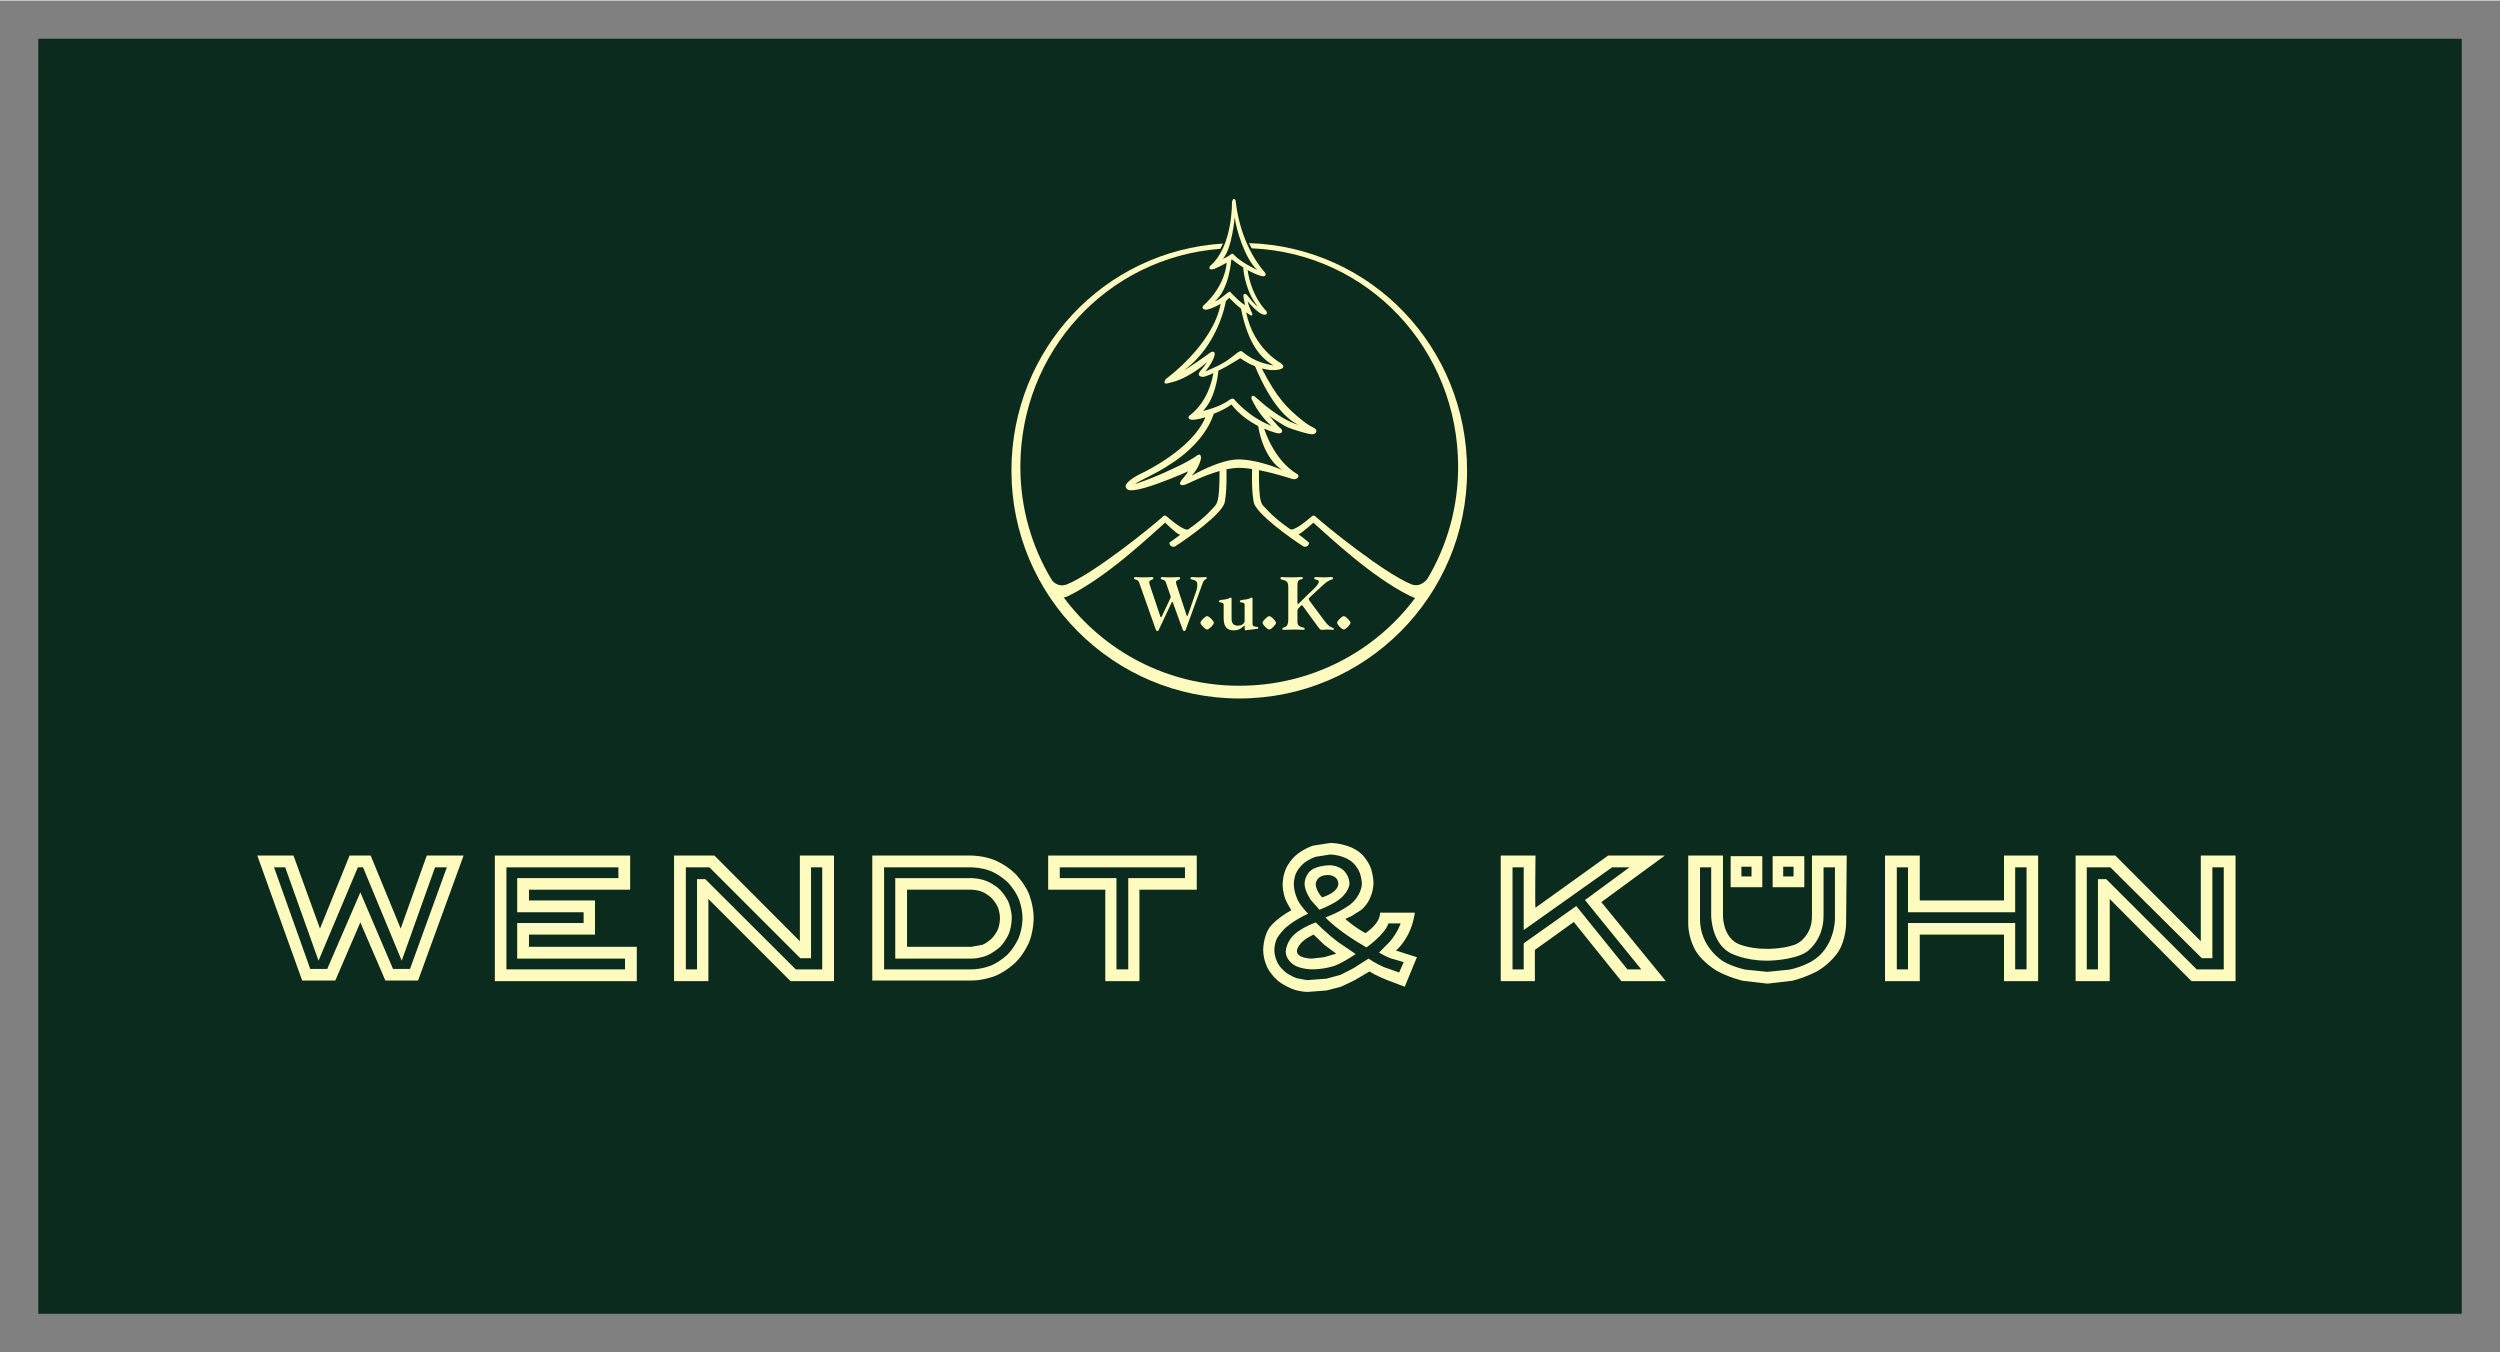 <svg xmlns:svg="http://www.w3.org/2000/svg" xmlns="http://www.w3.org/2000/svg" width="1024" height="554" viewBox="-300.375 -300.375 19632 10613.25" id="svg35855"><rect x="-300.375" y="-300.375" width="19632" height="10613.25" fill="#808080" stroke="none"/><defs id="defs35857"></defs><rect width="19031.25" height="10012.5" x="0" y="0" id="rect35850" style="opacity:1;fill:#0a2b1d;fill-opacity:1;fill-rule:nonzero;stroke:none;stroke-width:0.085;stroke-linecap:butt;stroke-linejoin:miter;marker:none;marker-start:none;marker-mid:none;marker-end:none;stroke-miterlimit:3.864;stroke-dasharray:none;stroke-dashoffset:0;stroke-opacity:1;visibility:visible;display:inline;overflow:visible;enable-background:accumulate"></rect><path d="M 13619.875,6419 L 13619.875,6662.75 L 13868.5,6662.75 L 13868.5,6419 L 13619.875,6419 z M 13702.75,6501.875 L 13784,6501.875 L 13784,6578.25 L 13702.75,6578.25 L 13702.75,6501.875 z" id="path34952" style="fill:#fffabd;fill-opacity:1;stroke:none;stroke-width:1px;stroke-linecap:round;stroke-linejoin:round;stroke-opacity:1"></path><path d="M 13290,6419 L 13290,6662.75 L 13538.625,6662.75 L 13538.625,6419 L 13290,6419 z M 13374.5,6501.875 L 13454.125,6501.875 L 13454.125,6578.25 L 13374.5,6578.25 L 13374.5,6501.875 z" id="path34954" style="fill:#fffabd;fill-opacity:1;stroke:none;stroke-width:1px;stroke-linecap:round;stroke-linejoin:round;stroke-opacity:1"></path><path d="M 15998.875,6414.125 L 15998.875,7400.5 L 16267,7400.5 L 16267,6755.375 L 16908.875,7400.5 L 17255,7400.5 L 17255,6414.125 L 16982,6414.125 L 16982,7086.875 L 16310.875,6414.125 L 15998.875,6414.125 z M 16086.625,6506.75 L 16271.875,6506.75 L 16990.125,7220.125 L 17073,7220.125 L 17073,6506.75 L 17162.375,6506.75 L 17162.375,7307.875 L 16949.5,7307.875 L 16239.375,6599.375 L 16174.375,6599.375 L 16174.375,7307.875 L 16086.625,7307.875 L 16086.625,6506.75 z" id="path34936" style="fill:#fffabd;fill-opacity:1;stroke:none;stroke-width:1px;stroke-linecap:round;stroke-linejoin:round;stroke-opacity:1"></path><path d="M 11484.625,6414.125 L 11484.625,7400.5 L 11752.75,7400.5 L 11752.75,7155.125 L 12058.25,6935.75 L 12432,7400.5 L 12781.375,7400.5 L 12274.375,6779.75 L 12773.25,6414.125 L 12328,6414.125 L 11757.625,6823.625 C 11752.75,6823.625 11757.625,6414.125 11757.625,6414.125 L 11484.625,6414.125 z M 11577.25,6506.75 L 11665,6506.75 L 11665,6999.125 L 12358.875,6506.75 L 12495.375,6506.75 L 12146,6763.5 L 12588,7307.875 L 12479.125,7307.875 L 12077.75,6810.625 L 11665,7103.125 L 11665,7307.875 L 11577.25,7307.875 L 11577.25,6506.75 z" id="path34944" style="fill:#fffabd;fill-opacity:1;stroke:none;stroke-width:1px;stroke-linecap:round;stroke-linejoin:round;stroke-opacity:1"></path><path d="M 12956.875,6414.125 L 12956.875,6947.125 C 12956.875,7075.5 13021.875,7173 13021.875,7173 C 13078.75,7259.125 13181.125,7319.25 13181.125,7319.25 C 13270.5,7369.625 13384.25,7397.25 13384.25,7397.25 L 13579.25,7420 L 13774.25,7397.25 C 13886.375,7369.625 13975.75,7319.25 13975.75,7319.25 C 14076.5,7259.125 14133.375,7173 14133.375,7173 C 14196.75,7075.5 14196.75,6947.125 14196.75,6947.125 L 14201.625,6414.125 L 13928.625,6414.125 L 13928.625,6891.875 C 13928.625,7041.375 13819.75,7101.5 13819.75,7101.5 C 13738.5,7147 13579.25,7147 13579.25,7147 C 13416.75,7147 13337.125,7101.5 13337.125,7101.5 C 13229.875,7041.375 13229.875,6891.875 13229.875,6891.875 L 13229.875,6414.125 L 12956.875,6414.125 z M 13049.5,6506.75 L 13137.25,6506.75 L 13137.25,6887 C 13137.25,6887 13137.25,7086.875 13275.375,7173 C 13275.375,7173 13382.625,7239.625 13579.25,7239.625 C 13579.25,7239.625 13775.875,7239.625 13883.125,7173 C 13883.125,7173 14019.625,7086.875 14019.625,6887 L 14019.625,6506.75 L 14109,6506.75 L 14109,6914.625 C 14109,6914.625 14109,7137.25 13927,7244.5 C 13927,7244.5 13853.875,7288.375 13754.75,7309.5 L 13579.25,7327.375 L 13403.75,7309.5 C 13403.75,7309.5 13304.625,7288.375 13231.5,7244.5 C 13231.5,7244.5 13049.5,7137.25 13049.5,6914.625 L 13049.5,6506.75 z" id="path34956" style="fill:#fffabd;fill-opacity:1;stroke:none;stroke-width:1px;stroke-linecap:round;stroke-linejoin:round;stroke-opacity:1"></path><path d="M 4992.75,6414.125 L 4992.75,7400.5 L 5262.5,7400.5 L 5262.5,6755.375 L 5907.625,7400.5 L 6248.875,7400.5 L 6248.875,6414.125 L 5980.75,6414.125 L 5980.75,7086.875 L 5309.625,6414.125 L 4992.75,6414.125 z M 5085.375,6506.75 L 5270.625,6506.75 L 5984,7220.125 L 6068.5,7220.125 L 6068.5,6506.75 L 6156.25,6506.75 L 6156.25,7307.875 L 5948.25,7307.875 L 5238.125,6599.375 L 5173.125,6599.375 L 5173.125,7307.875 L 5085.375,7307.875 L 5085.375,6506.75 z" id="path34984" style="fill:#fffabd;fill-opacity:1;stroke:none;stroke-width:1px;stroke-linecap:round;stroke-linejoin:round;stroke-opacity:1"></path><path d="M 3585.5,6414.125 L 3585.5,7400.5 L 4700.25,7400.5 L 4700.25,7130.75 L 3853.625,7130.75 L 3853.625,7034.875 L 4372,7034.875 L 4372,6766.75 L 3853.625,6766.75 L 3853.625,6682.25 L 4648.25,6682.25 L 4648.25,6414.125 L 3585.5,6414.125 z M 3676.5,6506.75 L 4555.625,6506.75 L 4555.625,6591.25 L 3761,6591.25 L 3761,6859.375 L 4282.625,6859.375 L 4282.625,6943.875 L 3761,6943.875 L 3761,7223.375 L 4607.625,7223.375 L 4607.625,7307.875 L 3676.5,7307.875 L 3676.5,6506.75 z" id="path34988" style="fill:#fffabd;fill-opacity:1;stroke:none;stroke-width:1px;stroke-linecap:round;stroke-linejoin:round;stroke-opacity:1"></path><path d="M 14502.25,6414.125 L 14502.25,7400.5 L 14775.25,7400.5 L 14775.25,7034.875 L 15436.625,7034.875 L 15436.625,7400.5 L 15704.75,7400.5 L 15704.75,6414.125 L 15436.625,6414.125 L 15436.625,6766.75 L 14775.25,6766.75 L 14775.25,6414.125 L 14502.25,6414.125 z M 14594.875,6506.75 L 14682.625,6506.75 L 14682.625,6859.375 L 15524.375,6859.375 L 15524.375,6506.75 L 15613.75,6506.75 L 15613.75,7307.875 L 15524.375,7307.875 L 15524.375,6943.875 L 14682.625,6943.875 L 14682.625,7307.875 L 14594.875,7307.875 L 14594.875,6506.75 z" id="path34938" style="fill:#fffabd;fill-opacity:1;stroke:none;stroke-width:1px;stroke-linecap:round;stroke-linejoin:round;stroke-opacity:1"></path><path d="M 10148.875,6315 L 10010.75,6336.125 C 9942.5,6358.875 9888.875,6401.125 9888.875,6401.125 C 9833.625,6445 9804.375,6503.5 9804.375,6503.5 C 9771.875,6566.875 9771.875,6638.375 9771.875,6638.375 C 9771.875,6696.875 9791.375,6752.125 9791.375,6752.125 C 9807.625,6792.75 9840.125,6843.125 9840.125,6843.125 C 9718.25,6911.375 9671.125,6976.375 9671.125,6976.375 C 9619.125,7047.875 9619.125,7155.125 9619.125,7155.125 C 9619.125,7229.875 9651.625,7293.25 9651.625,7293.25 C 9680.875,7351.75 9734.5,7397.25 9734.5,7397.25 C 9784.875,7437.875 9848.25,7462.25 9848.25,7462.25 C 9908.375,7485 9968.5,7485 9968.5,7485 L 10116.375,7473.625 L 10230.125,7444.375 L 10335.75,7394 L 10454.375,7324.125 C 10496.625,7353.375 10589.25,7390.75 10589.25,7390.75 L 10730.625,7444.375 L 10826.5,7212 L 10737.125,7184.375 L 10662.375,7160 C 10720.875,7108 10758.25,7031.625 10758.25,7031.625 C 10798.875,6953.625 10810.25,6862.625 10810.25,6862.625 L 10537.25,6862.625 C 10537.25,6952 10421.875,7023.5 10421.875,7023.5 C 10321.125,6966.625 10264.25,6911.375 10264.25,6911.375 L 10311.375,6890.25 L 10386.125,6843.125 C 10485.25,6763.5 10485.25,6635.125 10485.25,6635.125 C 10485.25,6570.125 10464.125,6511.625 10464.125,6511.625 C 10441.375,6453.125 10399.125,6409.25 10399.125,6409.25 C 10304.875,6315 10148.875,6315 10148.875,6315 z M 10144,6406 C 10144,6406 10257.75,6406 10327.625,6474.25 C 10327.625,6474.25 10360.125,6505.125 10376.375,6547.375 C 10376.375,6547.375 10392.625,6588 10394.25,6635.125 C 10394.25,6635.125 10394.25,6726.125 10301.625,6799.25 C 10301.625,6799.25 10236.625,6851.25 10108.25,6900 C 10108.25,6900 10192.75,6999.125 10430,7135.625 C 10430,7135.625 10577.875,7031.625 10602.25,6947.125 L 10698.125,6947.125 C 10698.125,6947.125 10680.25,7010.5 10615.25,7088.5 L 10529.125,7176.25 C 10529.125,7176.25 10574.625,7203.875 10621.75,7221.75 L 10722.5,7251 L 10686.75,7332.25 L 10566.5,7290 C 10566.5,7290 10499.875,7260.75 10446.25,7223.375 L 10329.25,7298.125 L 10228.5,7350.125 L 10116.375,7381 L 9963.625,7392.375 L 9884,7377.75 C 9884,7377.75 9836.875,7361.5 9799.5,7333.875 C 9799.5,7333.875 9757.25,7303 9734.5,7260.75 C 9734.5,7260.75 9706.875,7212 9706.875,7155.125 C 9706.875,7155.125 9706.875,7104.75 9728,7064.125 C 9728,7064.125 9745.875,7030 9788.125,6987.75 C 9788.125,6987.75 9848.25,6927.625 9971.75,6870.75 C 9971.75,6870.75 9918.125,6817.125 9892.125,6766.75 C 9892.125,6766.75 9859.625,6705 9859.625,6635.125 C 9859.625,6635.125 9859.625,6586.375 9882.375,6542.5 C 9882.375,6542.5 9903.5,6501.875 9942.5,6471 C 9942.5,6471 9981.5,6440.125 10031.875,6423.875 L 10144,6406 z M 10144,6490.5 C 10059.5,6490.5 10007.5,6521.375 10007.5,6521.375 C 9944.125,6560.375 9944.125,6635.125 9944.125,6635.125 C 9944.125,6695.25 9996.125,6766.75 9996.125,6766.75 L 10061.125,6839.875 C 10135.875,6810.625 10191.125,6776.5 10191.125,6776.5 C 10296.75,6708.25 10296.75,6635.125 10296.75,6635.125 C 10296.75,6578.25 10257.75,6537.625 10257.75,6537.625 C 10215.5,6490.5 10144,6490.5 10144,6490.5 z M 10129.375,6566.875 C 10129.375,6566.875 10209,6566.875 10209,6638.375 C 10209,6638.375 10209,6679 10152.125,6711.5 C 10152.125,6711.5 10134.25,6722.875 10109.875,6732.625 L 10083.875,6742.375 C 10083.875,6742.375 10070.875,6734.25 10054.625,6706.625 C 10054.625,6706.625 10031.875,6670.875 10031.875,6638.375 C 10031.875,6638.375 10031.875,6566.875 10129.375,6566.875 z" id="path34960" style="fill:#fffabd;fill-opacity:1;stroke:none;stroke-width:1px;stroke-linecap:round;stroke-linejoin:round;stroke-opacity:1"></path><path d="M 6549.5,6414.125 L 6549.5,7395.625 L 7327.875,7395.625 C 7427,7395.625 7518,7358.25 7518,7358.25 C 7605.75,7320.875 7674,7254.25 7674,7254.25 C 7742.25,7186 7779.625,7098.25 7779.625,7098.25 C 7817,7007.25 7817,6906.5 7817,6906.5 C 7817,6807.375 7779.625,6714.75 7779.625,6714.75 C 7742.25,6627 7674,6558.75 7674,6558.75 C 7605.75,6490.5 7518,6453.125 7518,6453.125 C 7427,6414.125 7327.875,6414.125 7327.875,6414.125 L 6549.5,6414.125 z M 6642.125,6506.75 L 7327.875,6506.75 C 7327.875,6506.75 7409.125,6506.75 7483.875,6537.625 C 7483.875,6537.625 7555.375,6568.5 7612.25,6623.75 C 7612.25,6623.75 7667.5,6679 7698.375,6752.125 C 7698.375,6752.125 7729.25,6825.25 7729.25,6906.5 C 7729.25,6906.5 7729.25,6987.75 7698.375,7062.5 C 7698.375,7062.5 7667.5,7134 7612.25,7190.875 C 7612.25,7190.875 7555.375,7246.125 7483.875,7277 C 7483.875,7277 7409.125,7307.875 7327.875,7307.875 L 6642.125,7307.875 L 6642.125,6506.75 z" id="path34966" style="fill:#fffabd;fill-opacity:1;stroke:none;stroke-width:1px;stroke-linecap:round;stroke-linejoin:round;stroke-opacity:1"></path><path d="M 6729.875,6591.25 L 6729.875,7223.375 L 7327.875,7223.375 C 7391.25,7223.375 7449.75,7199 7449.75,7199 C 7506.625,7174.625 7552.125,7132.375 7552.125,7132.375 C 7596,7088.5 7620.375,7031.625 7620.375,7031.625 C 7644.75,6971.5 7644.75,6906.5 7644.75,6906.5 C 7644.75,6843.125 7620.375,6783 7620.375,6783 C 7596,6726.125 7552.125,6682.25 7552.125,6682.25 C 7506.625,6638.375 7449.75,6615.625 7449.75,6615.625 C 7391.25,6591.25 7327.875,6591.25 7327.875,6591.25 L 6729.875,6591.25 z M 6822.5,6682.25 L 7327.875,6682.25 C 7327.875,6682.25 7373.375,6682.25 7415.625,6700.125 C 7415.625,6700.125 7456.25,6718 7487.125,6748.875 C 7487.125,6748.875 7518,6779.75 7535.875,6820.375 C 7535.875,6820.375 7552.125,6861 7552.125,6906.5 C 7552.125,6906.5 7552.125,6953.625 7535.875,6994.25 C 7535.875,6994.25 7518,7034.875 7487.125,7065.75 C 7487.125,7065.75 7456.25,7096.625 7415.625,7114.5 L 7327.875,7130.75 L 6822.5,7130.75 L 6822.5,6682.25 z" id="path34972" style="fill:#fffabd;fill-opacity:1;stroke:none;stroke-width:1px;stroke-linecap:round;stroke-linejoin:round;stroke-opacity:1"></path><path d="M 7930.75,6414.125 L 7930.75,6682.25 L 8379.25,6682.25 L 8379.25,7400.5 L 8647.375,7400.5 L 8647.375,6682.25 L 9097.5,6682.25 L 9097.5,6414.125 L 7930.75,6414.125 z M 8021.75,6506.75 L 9004.875,6506.75 L 9004.875,6591.25 L 8559.625,6591.25 L 8559.625,7307.875 L 8467,7307.875 L 8467,6591.25 L 8021.75,6591.25 L 8021.75,6506.75 z" id="path34974" style="fill:#fffabd;fill-opacity:1;stroke:none;stroke-width:1px;stroke-linecap:round;stroke-linejoin:round;stroke-opacity:1"></path><path d="M 10031.875,6939 C 9940.875,6971.5 9879.125,7020.25 9879.125,7020.25 C 9796.25,7086.875 9796.25,7168.125 9796.25,7168.125 C 9796.25,7234.75 9861.25,7273.75 9861.25,7273.75 C 9919.75,7307.875 10001,7307.875 10001,7307.875 C 10103.375,7307.875 10183,7278.625 10183,7278.625 C 10251.25,7252.625 10345.5,7187.625 10345.5,7187.625 L 10288.625,7148.625 L 10213.875,7098.25 C 10113.125,7023.5 10031.875,6939 10031.875,6939 z M 10015.625,7034.875 L 10100.125,7116.125 L 10192.75,7184.375 L 10098.5,7212 L 10001,7223.375 C 10001,7223.375 9884,7223.375 9884,7163.25 C 9884,7163.25 9884,7095 10015.625,7034.875 z" id="path34978" style="fill:#fffabd;fill-opacity:1;stroke:none;stroke-width:1px;stroke-linecap:round;stroke-linejoin:round;stroke-opacity:1"></path><path d="M 1720,6414.125 L 2072.625,7395.625 L 2332.625,7395.625 L 2529.25,6939 L 2725.875,7395.625 L 2982.625,7395.625 L 3340.125,6414.125 L 3050.875,6414.125 L 2846.125,6987.75 L 2610.5,6414.125 L 2444.75,6414.125 L 2212.375,6987.75 L 2004.375,6414.125 L 1720,6414.125 z M 1851.625,6506.75 L 1939.375,6506.75 L 2201,7239.625 L 2509.75,6506.75 L 2550.375,6506.75 L 2854.25,7239.625 L 3115.875,6506.75 L 3208.5,6506.75 L 2919.25,7304.625 L 2786,7304.625 L 2529.25,6703.375 L 2269.25,7304.625 L 2136,7304.625 L 1851.625,6506.75 z" id="path34990" style="fill:#fffabd;fill-opacity:1;stroke:none;stroke-width:1px;stroke-linecap:round;stroke-linejoin:round;stroke-opacity:1"></path><path d="M 10252.184,4533.857 C 10237.569,4533.857 10199.471,4571.882 10199.471,4586.497 C 10199.471,4601.185 10237.569,4639.209 10252.184,4639.209 C 10266.799,4639.209 10304.805,4601.185 10304.805,4586.497 C 10304.805,4571.882 10266.799,4533.857 10252.184,4533.857 M 10092.429,4286.871 C 10149.182,4235.333 10167.909,4252.905 10167.909,4237.115 C 10167.909,4226.631 10157.426,4227.162 10152.67,4227.162 C 10127.572,4227.162 10112.332,4229.494 10097.717,4229.494 C 10080.146,4229.494 10039.717,4227.162 10033.878,4227.162 C 10026.258,4227.162 10020.438,4227.787 10020.438,4238.29 C 10020.438,4251.73 10056.112,4244.11 10056.112,4262.305 C 10056.112,4288.579 9999.36,4336.004 9982.964,4352.419 L 9905.777,4427.899 C 9898.157,4435.518 9894.558,4438.473 9891.07,4437.85 C 9887.582,4438.473 9888.114,4430.23 9888.114,4424.391 L 9888.114,4290.379 C 9888.114,4226.006 9930.343,4257.569 9930.343,4234.25 C 9930.343,4227.162 9923.256,4227.162 9917.968,4227.162 C 9906.309,4227.162 9869.46,4229.494 9836.649,4229.494 C 9796.844,4229.494 9777.566,4227.162 9766.366,4227.162 C 9759.462,4227.162 9754.707,4229.494 9754.707,4235.958 C 9754.707,4261.68 9816.123,4231.827 9816.123,4302.661 L 9816.123,4557.266 C 9816.123,4645.563 9769.322,4607.555 9769.322,4636.877 C 9769.322,4640.99 9776.409,4641.54 9787.517,4641.54 C 9805.639,4641.54 9836.117,4639.209 9864.172,4639.209 C 9897.533,4639.209 9913.396,4641.54 9929.168,4641.54 C 9943.251,4641.54 9945.582,4639.742 9945.582,4634.454 C 9945.582,4613.468 9888.114,4632.121 9888.114,4578.326 L 9888.114,4501.67 C 9888.114,4488.138 9887.031,4482.943 9895.826,4472.991 C 9908.641,4458.377 9918.592,4448.426 9923.256,4448.426 C 9926.836,4448.426 9930.343,4454.889 9937.963,4464.747 L 10054.405,4624.502 C 10066.064,4640.366 10071.903,4641.54 10083.102,4641.54 C 10099.517,4641.54 10111.157,4639.209 10122.284,4639.209 C 10138.055,4639.209 10153.294,4641.54 10166.202,4641.54 C 10173.197,4641.54 10173.822,4638.035 10173.822,4633.921 C 10173.822,4619.307 10148.007,4635.701 10102.381,4573.662 L 9990.584,4423.235 C 9981.789,4411.484 9976.593,4404.488 9976.593,4399.2 C 9976.593,4394.005 9985.92,4385.136 9989.409,4382.272 L 10092.429,4286.871 z M 9667.035,4533.857 C 9652.421,4533.857 9614.322,4571.882 9614.322,4586.497 C 9614.322,4601.185 9652.421,4639.209 9667.035,4639.209 C 9681.65,4639.209 9719.749,4601.185 9719.749,4586.497 C 9719.749,4571.882 9681.65,4533.857 9667.035,4533.857 M 9535.427,4401 C 9535.427,4393.38 9535.427,4388.093 9528.34,4388.093 C 9524.852,4388.093 9521.345,4391.049 9512.569,4395.18 C 9475.719,4409.795 9435.914,4401.624 9435.914,4417.946 C 9435.914,4434.343 9473.387,4417.946 9473.387,4446.001 L 9473.387,4570.707 C 9473.387,4595.896 9444.69,4608.804 9421.831,4608.804 C 9380.869,4608.804 9370.918,4585.945 9370.918,4549.022 L 9370.918,4401 C 9370.918,4393.38 9370.918,4388.093 9363.922,4388.093 C 9360.434,4388.093 9356.835,4391.049 9348.151,4395.18 C 9311.301,4409.795 9271.404,4401.624 9271.404,4417.946 C 9271.404,4434.343 9308.877,4417.946 9308.877,4446.001 L 9308.877,4545.516 C 9308.877,4598.229 9319.453,4645.563 9389.113,4645.563 C 9438.778,4645.563 9461.104,4615.799 9473.387,4606.399 C 9473.387,4633.371 9474.544,4639.742 9477.427,4645.563 L 9565.814,4634.454 C 9573.434,4633.371 9580.521,4634.454 9580.521,4625.126 C 9580.521,4608.804 9535.427,4629.79 9535.427,4593.564 L 9535.427,4401 z M 9179.069,4533.857 C 9164.454,4533.857 9126.429,4571.882 9126.429,4586.497 C 9126.429,4601.185 9164.454,4639.209 9179.069,4639.209 C 9193.684,4639.209 9231.782,4601.185 9231.782,4586.497 C 9231.782,4571.882 9193.684,4533.857 9179.069,4533.857 M 8731.257,4296.822 C 8726.593,4282.207 8724.262,4272.807 8724.262,4267.519 C 8724.262,4246.442 8756.98,4252.905 8756.98,4234.783 C 8756.98,4228.337 8748.828,4227.162 8743.54,4227.162 C 8734.213,4227.162 8725.345,4229.494 8673.88,4229.494 C 8637.563,4229.494 8625.923,4227.162 8616.504,4227.162 C 8612.465,4227.162 8604.312,4229.494 8604.312,4236.582 C 8604.312,4251.73 8634.699,4241.153 8644.65,4268.676 L 8773.394,4633.371 C 8778.058,4646.204 8780.39,4650.85 8788.009,4650.85 C 8795.096,4650.85 8797.428,4647.362 8800.292,4639.209 L 8900.43,4426.723 C 8900.963,4424.942 8902.138,4422.61 8905.094,4422.61 C 8907.426,4422.61 8908.582,4423.859 8909.757,4426.723 L 8984.705,4633.371 C 8989.368,4646.204 8991.7,4650.85 8999.32,4650.85 C 9006.297,4650.85 9008.629,4647.362 9011.603,4639.209 L 9143.285,4276.388 C 9157.899,4237.115 9176.113,4248.241 9176.113,4234.25 C 9176.113,4227.787 9170.183,4227.162 9165.519,4227.162 C 9153.878,4227.162 9149.123,4229.494 9110.474,4229.494 C 9091.747,4229.494 9068.979,4227.162 9062.517,4227.162 C 9050.858,4227.162 9047.902,4231.295 9047.902,4238.29 C 9047.902,4254.061 9101.698,4239.447 9101.698,4284.54 C 9101.698,4296.822 9100.615,4316.101 9095.859,4329.632 L 9036.151,4502.846 C 9029.174,4522.124 9025.667,4533.233 9023.335,4533.233 C 9017.423,4533.233 9014.559,4517.993 9009.271,4501.67 L 8941.393,4296.822 C 8936.656,4282.207 8934.324,4272.807 8934.324,4267.519 C 8934.324,4246.442 8967.134,4252.905 8967.134,4234.783 C 8967.134,4228.337 8958.872,4227.162 8953.676,4227.162 C 8944.349,4227.162 8935.481,4229.494 8884.016,4229.494 C 8847.717,4229.494 8836.058,4227.162 8826.64,4227.162 C 8822.619,4227.162 8814.356,4229.494 8814.356,4236.582 C 8814.356,4251.73 8844.761,4241.153 8854.713,4268.676 L 8884.016,4353.576 C 8886.899,4362.902 8893.343,4377.608 8893.343,4383.429 C 8893.343,4387.469 8888.147,4397.511 8884.016,4406.821 L 8822.619,4536.831 C 8821.352,4539.144 8819.644,4542.027 8816.064,4542.027 C 8812.576,4542.027 8810.868,4534.499 8807.912,4525.613 L 8731.257,4296.822 z M 8052.69,4386.844 C 8052.69,4386.844 8065.782,4387.284 8090.348,4375.094 C 8396.674,4223.675 8726.685,3907.214 8849.241,3800.08 C 8850.857,3801.677 8950.812,3899.942 8968.75,3894.839 L 8882.4,3957.412 C 8884.916,3997.4 8924.905,3988.074 8924.905,3988.074 C 9022.803,3925.94 9303.498,3726.913 9317.122,3638.434 C 9317.122,3638.434 9334.968,3575.053 9330.671,3381.131 C 9367.87,3373.419 9404.885,3368.939 9439.586,3369.564 C 9468.283,3370.187 9499.661,3373.786 9531.664,3378.45 C 9527.349,3572.447 9545.104,3638.434 9545.104,3638.434 C 9558.727,3726.913 9839.422,3925.94 9937.247,3988.074 C 9937.247,3988.074 9977.217,3997.4 9979.825,3957.412 C 9979.825,3957.412 9945.032,3926.473 9895.642,3890.707 C 9913.396,3891.422 10011.386,3801.677 10013.002,3800.08 C 10135.467,3907.214 10465.551,4223.675 10771.804,4375.094 C 10796.37,4387.284 10812.417,4391.581 10812.417,4391.581 C 10498.986,4811.78 9995.596,5080.651 9431.158,5080.651 C 8865.821,5080.651 8366.012,4808.107 8052.69,4386.844 M 9579.272,3040.727 C 9434.39,2966.955 9370.642,2872.013 9370.642,2872.013 C 9329.405,2902.124 9278.656,2926.342 9231.323,2944.886 C 9151.271,3189.815 8889.139,3340.885 8889.139,3340.885 C 8783.529,3415.299 8620.176,3481.177 8616.137,3495.535 C 8688.936,3471.317 8779.123,3439.04 8912.805,3374.851 C 8947.488,3358.363 8968.29,3350.929 9046.561,3306.641 C 9086.808,3283.856 9103.938,3268.709 9103.938,3268.709 C 9124.832,3262.43 9126.521,3264.139 9131.644,3289.604 C 9131.644,3289.604 9123.125,3361.044 9058.477,3430.888 C 9058.477,3430.888 9281.355,3299.904 9431.067,3303.318 C 9593.704,3306.991 9773.085,3388.309 9773.085,3388.309 C 9773.085,3388.309 9628.57,3321.514 9579.272,3040.727 M 9444.525,2118.663 C 9413.771,2095.181 9384.45,2067.218 9352.539,2034.224 C 9352.539,2034.224 9340.972,2047.223 9326.081,2060.039 C 9326.081,2063.987 9270.229,2400.351 9003.433,2599.103 C 9021.279,2594.365 9174.222,2486.589 9203.084,2464.539 C 9215.918,2454.68 9246.121,2449.666 9237.161,2486.589 C 9223.538,2542.809 9164.803,2613.368 9164.803,2613.368 C 9277.132,2562.344 9310.31,2551.329 9409.016,2471.277 C 9428.827,2455.212 9444.69,2447.517 9456.624,2457.726 C 9549.859,2537.614 9641.22,2553.845 9700.745,2565.76 C 9609.2,2511.964 9504.398,2413.974 9444.525,2118.663 M 9267.456,2606.098 C 9262.536,2659.086 9239.934,2826.368 9146.975,2922.118 C 9150.904,2921.678 9272.836,2896.653 9363.022,2830.316 C 9363.022,2830.316 9381.769,2818.4 9393.593,2833.639 C 9393.593,2833.639 9503.334,2970.259 9685.414,3040.103 C 9643.185,3007.384 9572.442,2927.057 9528.065,2828.61 C 9521.437,2813.828 9533.812,2794.183 9551.915,2808.173 C 9573.966,2825.212 9652.953,2904.548 9773.085,2976.631 C 9815.59,3002.096 9875.115,3027.637 9895.55,3031.051 C 9813.975,2993.67 9686.039,2883.304 9555.055,2571.947 C 9503.682,2552.044 9466.759,2527.202 9439.586,2508.751 C 9348.683,2564.513 9317.03,2582.983 9267.456,2606.098 M 9462.904,1796.016 C 9462.904,1827.926 9480.566,1940.99 9529.956,2032.883 C 9545.471,2061.747 9569.486,2093.216 9574.15,2100.927 C 9568.77,2099.404 9547.086,2078.602 9532.288,2061.214 C 9497.587,2020.049 9489.343,2001.947 9475.444,2003.91 C 9469.44,2004.811 9460.113,2006.517 9464.427,2028.569 C 9466.209,2038.08 9473.92,2082.548 9477.151,2090.7 C 9446.489,2080.474 9373.433,2001.414 9358.91,1986.983 C 9348.867,1976.939 9288.259,2048.215 9238.943,2061.747 C 9352.979,1969.944 9368.494,1736.49 9368.494,1736.49 L 9373.249,1732.911 C 9373.249,1732.911 9411.348,1763.738 9462.904,1796.016 M 9302.598,1728.687 C 9302.598,1728.687 9342.587,1711.648 9366.438,1692.921 C 9366.438,1692.921 9377.013,1680.913 9388.58,1694.63 C 9438.778,1754.153 9572.277,1815.477 9572.277,1815.477 C 9474.471,1724.391 9408.116,1501.512 9395.392,1402 C 9395.392,1402 9374.957,1648.727 9302.598,1728.687 M 9199.688,1786.523 C 9199.688,1786.523 9181.841,1823.904 9236.262,1806.958 C 9236.262,1806.958 9284.678,1786.064 9332.195,1758.633 C 9332.195,1758.633 9328.781,1932.195 9150.463,2095.09 C 9133.608,2110.511 9147.232,2130.69 9174.13,2127.275 C 9202.901,2123.695 9252.125,2100.376 9285.211,2081.906 C 9223.979,2405.822 8854.346,2672.086 8854.346,2672.086 C 8821.976,2724.799 8872.541,2704.455 8888.331,2700.949 C 8926.245,2692.797 8990.617,2673.242 9090.755,2607.457 C 9155.476,2564.86 9168.218,2543.176 9175.93,2541.102 C 9155.476,2576.795 9141.852,2587.003 9124.832,2609.146 C 9094.703,2648.327 9130.744,2655.046 9146.975,2655.046 C 9156.834,2655.046 9183.806,2646.271 9228.018,2625.652 C 9187.221,2862.153 9044.946,2954.764 9044.946,2954.764 C 9015.991,2977.439 9040.282,2997.341 9081.428,2991.062 C 9081.428,2991.062 9115.505,2987.922 9165.427,2972.06 C 9064.756,3222.459 8676.745,3406.23 8676.745,3406.23 C 8551.6,3463.349 8539.5,3506.55 8539.5,3506.55 C 8535.277,3541.436 8569.978,3544.833 8569.978,3544.833 C 8569.978,3544.833 8614.355,3558.456 8803.248,3488.722 C 8926.961,3443.078 9021.187,3402.117 9027.815,3396.829 C 9021.463,3422.459 8985.329,3451.249 8969.998,3478.496 C 8958.799,3498.398 8971.706,3514.262 9009.179,3500.639 C 9034.278,3491.495 9150.739,3429.896 9276.692,3394.405 C 9274.984,3664.782 9258.313,3647.761 9208.207,3703.063 C 9157.991,3758.567 9089.598,3811.281 9035.178,3849.285 C 9008.996,3878.149 8889.579,3774.613 8860.974,3750.397 C 8849.241,3740.445 8840.447,3743.676 8833.194,3750.397 C 8748.828,3828.942 8287.759,4199.917 8079.588,4283.823 C 8005.082,4313.861 7961.072,4253.069 7961.072,4253.069 C 7803.282,3993.177 7712.287,3688.191 7712.287,3361.852 C 7712.287,2456.753 8394.526,1716.863 9282.512,1649.7 L 9303.59,1608.205 C 8367.72,1666.116 7642.187,2441.239 7642.187,3391.614 C 7642.187,4379.665 8443.126,5180.604 9431.25,5180.604 C 10419.375,5180.604 11220.314,4379.665 11220.314,3391.614 C 11220.314,2422.952 10469.039,1635.361 9507.722,1604.791 L 9528.873,1645.68 C 10443.776,1684.494 11150.03,2437.384 11150.03,3361.852 C 11150.03,3683.343 11061.734,3984.401 10908.076,4241.778 C 10908.076,4241.778 10857.143,4313.861 10782.655,4283.823 C 10574.484,4199.917 10113.397,3828.942 10028.957,3750.397 C 10021.687,3743.676 10013.002,3740.445 10001.251,3750.397 C 9972.646,3774.613 9853.688,3877.433 9827.506,3848.57 C 9773.177,3810.564 9704.142,3758.567 9653.944,3703.063 C 9603.912,3647.761 9585.093,3671.06 9585.901,3387.777 C 9715.617,3412.692 9840.597,3454.829 9840.597,3454.829 C 9885.323,3471.684 9910.697,3432.871 9887.031,3418.972 C 9699.937,3308.331 9626.863,3061.805 9626.863,3061.805 C 9654.844,3073.629 9686.479,3086.096 9719.565,3095.239 C 9773.802,3110.203 9776.501,3075.337 9757.13,3060.905 C 9729.7,3040.636 9675.647,2967.119 9664.171,2959.591 C 9684.606,2974.923 9781.256,3039.203 9815.59,3053.193 C 9844.177,3064.761 9955.975,3102.493 10001.068,3105.907 C 10035.053,3108.423 10053.781,3073.537 10017.739,3056.151 C 9974.004,3034.999 9933.024,3002.096 9933.024,3002.096 C 9808.779,2902.583 9729.792,2825.561 9608.135,2589.078 C 9628.754,2594.365 9651.081,2598.754 9675.463,2601.71 C 9677.519,2601.802 9710.605,2601.71 9712.937,2601.71 C 9725.753,2601.27 9818.895,2593.283 9756.047,2546.133 C 9756.047,2546.133 9541.064,2431.637 9485.854,2148.794 C 9506.822,2163.684 9520.537,2172.368 9520.537,2172.368 C 9530.948,2177.032 9538.567,2167.356 9532.196,2155.329 C 9519.729,2131.497 9501.81,2086.479 9497.587,2062.645 C 9574.15,2152.833 9611.531,2162.784 9611.531,2162.784 C 9633.675,2173.175 9660.94,2165.556 9642.818,2137.41 C 9642.818,2137.41 9526.816,2026.696 9496.962,1816.45 C 9532.012,1836.188 9570.294,1854.2 9606.079,1863.435 C 9641.037,1872.486 9647.225,1849.444 9626.606,1827.759 C 9626.606,1827.759 9441.734,1634.113 9403.012,1271.914 C 9403.012,1271.914 9386.598,1232.569 9374.057,1281.243 C 9374.057,1281.243 9381.86,1634.113 9199.688,1786.523" id="path3112" style="fill:#fffabd;fill-opacity:1;fill-rule:evenodd;stroke:none"></path></svg>